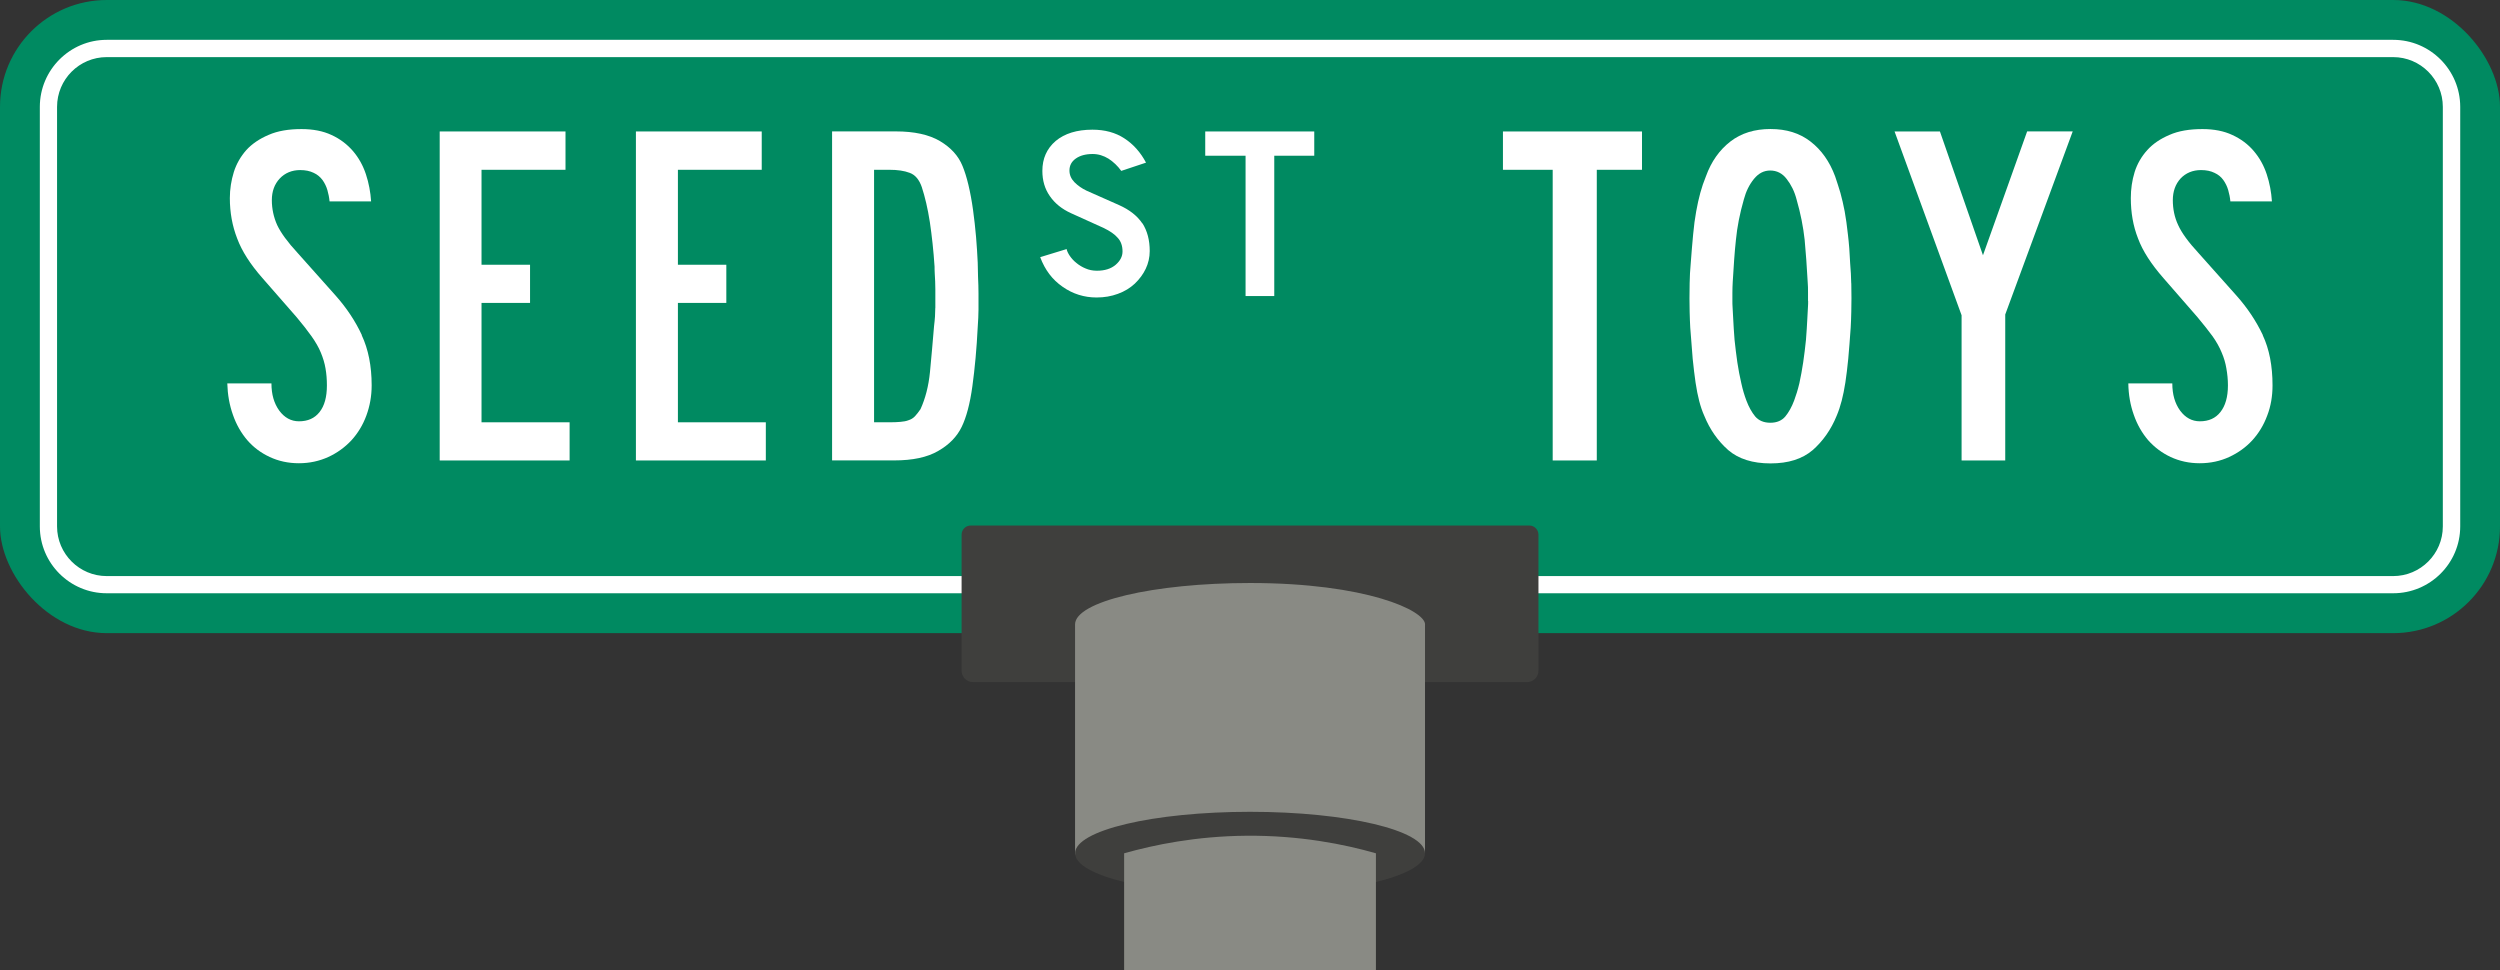 <?xml version="1.0" encoding="UTF-8"?><svg id="Layer_1" xmlns="http://www.w3.org/2000/svg" viewBox="0 0 451.28 175.15"><rect x="0" y="0" width="451.28" height="175.15" fill="#333333" stroke="none"/><defs><style>.cls-1{fill:#fff;}.cls-2{fill:#898a84;}.cls-3{fill:#008a61;}.cls-4{fill:#3f3f3d;}</style></defs><rect class="cls-3" width="451.28" height="114.29" rx="19.28" ry="19.28"/><path class="cls-1" d="M432,7.19H19.26c-6.64,0-12.07,5.43-12.07,12.1v75.73c0,6.67,5.43,12.07,12.07,12.07h412.74c6.67,0,12.1-5.4,12.1-12.07V19.29c0-6.67-5.43-12.1-12.1-12.1ZM440.96,95.03c0,4.93-4.02,8.96-8.96,8.96H19.26c-4.93,0-8.96-4.02-8.96-8.96V19.29c0-4.96,4.02-8.98,8.96-8.98h412.74c4.93,0,8.96,4.02,8.96,8.98v75.73Z"/><path class="cls-1" d="M65.32,60.49c-1.18-2.54-2.76-4.91-4.74-7.14l-6.83-7.66c-1.82-1.96-3.06-3.67-3.72-5.07-.63-1.41-.96-2.92-.96-4.49s.47-2.89,1.43-3.91c.94-.99,2.18-1.52,3.69-1.52.94,0,1.76.17,2.43.5.66.3,1.18.74,1.6,1.3.39.55.69,1.16.88,1.82s.33,1.35.39,2.04h7.5c-.11-1.68-.41-3.31-.94-4.91-.52-1.57-1.3-2.98-2.34-4.19-1.05-1.21-2.31-2.18-3.86-2.89-1.54-.72-3.33-1.07-5.43-1.07-2.32,0-4.3.33-5.93,1.05-1.63.69-2.98,1.6-4.02,2.73-1.02,1.16-1.79,2.48-2.26,3.97-.47,1.52-.72,3.09-.72,4.71,0,2.59.44,5.02,1.32,7.28.85,2.29,2.37,4.66,4.55,7.14l6.17,7.06c1.1,1.3,1.98,2.45,2.7,3.45.72,1.02,1.3,2.01,1.68,2.95.39.94.69,1.9.85,2.87.17.96.25,1.98.25,3.06,0,2.09-.44,3.69-1.32,4.8-.88,1.13-2.12,1.68-3.72,1.68-1.43,0-2.62-.66-3.56-1.93-.94-1.3-1.41-2.92-1.41-4.91h-7.97c.06,2.04.39,3.91,1.02,5.68.61,1.76,1.49,3.28,2.59,4.57,1.1,1.27,2.45,2.29,4.05,3.03,1.57.74,3.33,1.13,5.26,1.13s3.69-.39,5.32-1.13c1.6-.74,2.98-1.74,4.16-3,1.16-1.27,2.07-2.76,2.7-4.47s.96-3.53.96-5.46c0-3.5-.61-6.53-1.79-9.04Z"/><path class="cls-1" d="M86.92,76.23v-21.55h8.76v-6.89h-8.76v-17.14h15.16v-6.92h-22.71v59.39h23.45v-6.89h-15.9Z"/><path class="cls-1" d="M122.37,76.23v-21.55h8.74v-6.89h-8.74v-17.14h15.13v-6.92h-22.71v59.39h23.45v-6.89h-15.87Z"/><path class="cls-1" d="M176.55,50.05c-.03-1.02-.06-1.9-.06-2.65-.06-1.43-.17-2.98-.3-4.63-.14-1.65-.33-3.28-.55-4.91-.22-1.6-.5-3.09-.83-4.49-.33-1.38-.69-2.51-1.07-3.42-.74-1.82-2.09-3.31-4.08-4.49-1.98-1.16-4.63-1.74-7.94-1.74h-11.52v59.39h11.22c3.31,0,5.95-.55,7.94-1.71,1.98-1.13,3.39-2.59,4.24-4.35.83-1.71,1.49-4.13,1.93-7.36.44-3.22.77-6.75.96-10.64.08-1.18.14-2.23.14-3.14v-2.92c0-.96-.03-1.93-.08-2.95ZM168.83,55.59c0,.94-.06,2.01-.22,3.25-.25,3.03-.5,5.81-.74,8.32-.25,2.54-.83,4.77-1.71,6.7-.36.52-.69.96-1.02,1.3s-.69.55-1.13.69c-.41.17-.91.25-1.46.3s-1.21.08-2.01.08h-2.76V30.65h2.76c1.46,0,2.67.17,3.67.55.99.36,1.71,1.21,2.18,2.56.58,1.76,1.08,3.89,1.46,6.34.36,2.45.66,5.13.85,8.05,0,.3,0,.72.03,1.18.03.5.06.99.08,1.49s.03.96.03,1.43v3.33Z"/><path class="cls-1" d="M206.2,40.32c-.91-1.35-2.29-2.45-4.22-3.31l-5.84-2.59c-.83-.39-1.57-.91-2.18-1.52-.61-.63-.91-1.32-.91-2.12,0-.88.36-1.6,1.13-2.15s1.79-.83,3.06-.83c1.02,0,1.98.3,2.87.85.88.58,1.65,1.3,2.29,2.2l4.47-1.49c-.99-1.87-2.29-3.33-3.91-4.38-1.6-1.05-3.53-1.57-5.76-1.57-2.81,0-5.02.69-6.64,2.04-1.6,1.38-2.4,3.17-2.4,5.4,0,1.74.44,3.25,1.35,4.55.91,1.32,2.18,2.34,3.83,3.09l5.9,2.67c1.13.55,1.98,1.13,2.54,1.79.58.63.85,1.46.85,2.45,0,.88-.41,1.68-1.24,2.4-.85.72-1.98,1.07-3.39,1.07-.74,0-1.43-.14-2.04-.41-.61-.25-1.16-.58-1.65-.99-.5-.39-.88-.83-1.19-1.27-.3-.44-.5-.85-.58-1.24l-4.77,1.46c.85,2.29,2.2,4.08,4.05,5.35,1.85,1.3,3.91,1.93,6.12,1.93,1.41,0,2.67-.22,3.86-.66,1.21-.44,2.2-1.05,3.06-1.85.83-.8,1.49-1.68,1.96-2.67.47-.99.72-2.07.72-3.2,0-1.98-.44-3.64-1.32-5.02Z"/><path class="cls-1" d="M217.56,23.73v4.38h7.28v25.33h5.18v-25.33h7.22v-4.38h-19.68Z"/><path class="cls-1" d="M271.3,23.73v6.92h8.98v52.47h7.96V30.65h8.16v-6.92h-25.11Z"/><path class="cls-1" d="M334.17,51.15c-.03-1.21-.08-2.37-.19-3.53-.08-1.96-.22-3.75-.41-5.29-.17-1.57-.36-2.95-.58-4.16-.22-1.21-.5-2.32-.77-3.34-.3-1.02-.63-2.01-.96-3-.99-2.67-2.48-4.77-4.44-6.28-1.96-1.52-4.35-2.26-7.22-2.26s-5.29.74-7.25,2.26c-1.96,1.52-3.45,3.61-4.41,6.28-.41.99-.74,1.98-1.02,3-.28,1.02-.52,2.12-.74,3.34-.22,1.21-.41,2.59-.55,4.16-.14,1.54-.3,3.33-.44,5.29-.11,1.16-.17,2.31-.19,3.53-.03,1.24-.03,2.12-.03,2.73,0,.55,0,1.35.03,2.4.03,1.08.06,2.04.11,2.87.17,2.12.3,4,.44,5.62.17,1.6.33,3.03.52,4.3.19,1.27.41,2.37.66,3.33.25.96.55,1.85.91,2.65,1.02,2.51,2.48,4.57,4.33,6.2,1.87,1.6,4.41,2.4,7.63,2.4s5.73-.8,7.61-2.4c1.85-1.63,3.31-3.69,4.33-6.2.36-.85.66-1.76.91-2.73.25-.96.47-2.07.66-3.28.19-1.24.36-2.67.52-4.27.14-1.63.3-3.5.44-5.62.06-.88.08-1.87.11-2.92.03-1.07.03-1.87.03-2.42s0-1.41-.03-2.65ZM326.39,54.32c0,.36,0,.72-.03,1.08-.03.39-.06,1.05-.11,2.04-.06,1.24-.14,2.54-.25,3.91-.14,1.35-.3,2.7-.5,4.05-.19,1.32-.44,2.59-.69,3.78-.28,1.18-.61,2.23-.94,3.11-.44,1.18-.99,2.15-1.6,2.89-.63.74-1.52,1.13-2.7,1.13s-2.09-.39-2.73-1.13c-.61-.74-1.16-1.71-1.6-2.89-.33-.88-.66-1.93-.91-3.11-.28-1.19-.52-2.45-.72-3.78-.19-1.35-.36-2.7-.5-4.05-.11-1.38-.19-2.67-.25-3.91-.06-.99-.08-1.65-.11-2.04-.03-.36-.03-.72-.03-1.08v-1.49c0-.69.03-1.32.06-1.93.17-2.81.33-5.37.58-7.63.22-2.29.69-4.71,1.43-7.28.39-1.46.99-2.67,1.82-3.69s1.79-1.52,2.95-1.52,2.18.5,2.95,1.52c.8,1.02,1.41,2.23,1.79,3.69.74,2.56,1.21,4.99,1.46,7.28.22,2.26.39,4.82.55,7.63.06.61.06,1.24.06,1.93v1.49Z"/><path class="cls-1" d="M365.92,23.73l-7.97,22.35-7.77-22.35h-8.19l12.1,33.18v26.21h7.88v-26.35l12.18-33.05h-8.24Z"/><path class="cls-1" d="M408.47,60.49c-1.21-2.54-2.78-4.91-4.77-7.14l-6.83-7.66c-1.82-1.96-3.06-3.67-3.69-5.07-.66-1.41-.96-2.92-.96-4.49s.47-2.89,1.4-3.91c.94-.99,2.18-1.52,3.69-1.52.96,0,1.76.17,2.43.5.66.3,1.21.74,1.6,1.3.39.55.69,1.16.88,1.82s.33,1.35.39,2.04h7.5c-.11-1.68-.41-3.31-.94-4.91-.52-1.57-1.3-2.98-2.34-4.19-1.02-1.21-2.31-2.18-3.86-2.89-1.52-.72-3.33-1.07-5.4-1.07-2.34,0-4.33.33-5.95,1.05-1.63.69-2.98,1.6-4,2.73-1.05,1.16-1.82,2.48-2.29,3.97-.47,1.52-.69,3.09-.69,4.71,0,2.59.41,5.02,1.3,7.28.85,2.29,2.4,4.66,4.57,7.14l6.15,7.06c1.1,1.3,1.98,2.45,2.73,3.45.72,1.02,1.27,2.01,1.65,2.95.41.94.69,1.9.85,2.87.17.96.28,1.98.28,3.06,0,2.09-.47,3.69-1.35,4.8-.88,1.13-2.12,1.68-3.72,1.68-1.43,0-2.62-.66-3.56-1.93-.94-1.3-1.41-2.92-1.41-4.91h-7.94c.03,2.04.36,3.91.99,5.68.61,1.76,1.49,3.28,2.59,4.57,1.13,1.27,2.48,2.29,4.05,3.03,1.6.74,3.33,1.13,5.26,1.13s3.72-.39,5.32-1.13c1.6-.74,3-1.74,4.16-3,1.16-1.27,2.07-2.76,2.7-4.47.66-1.71.96-3.53.96-5.46,0-3.5-.58-6.53-1.76-9.04Z"/><path class="cls-4" d="M175.23,94.86h100.82c.92,0,1.66.74,1.66,1.66v24.54c0,1.14-.93,2.07-2.07,2.07h-99.99c-1.14,0-2.07-.93-2.07-2.07v-24.54c0-.92.74-1.66,1.66-1.66Z"/><path class="cls-2" d="M257.23,112.72v41.31c-7.75-2.19-18.76-3.43-32.07-3.35-12.88.11-23.51,1.35-31.1,3.56v-41.52c0-4.13,14.15-7.48,31.59-7.48,20.98,0,31.59,4.97,31.59,7.48Z"/><ellipse class="cls-4" cx="225.65" cy="154.02" rx="31.58" ry="7.48"/><path class="cls-2" d="M248.37,154.03v21.12h-45.45v-21.12c5.46-1.54,12.98-3.09,22.05-3.17,9.67-.08,17.72,1.54,23.4,3.17Z"/></svg>